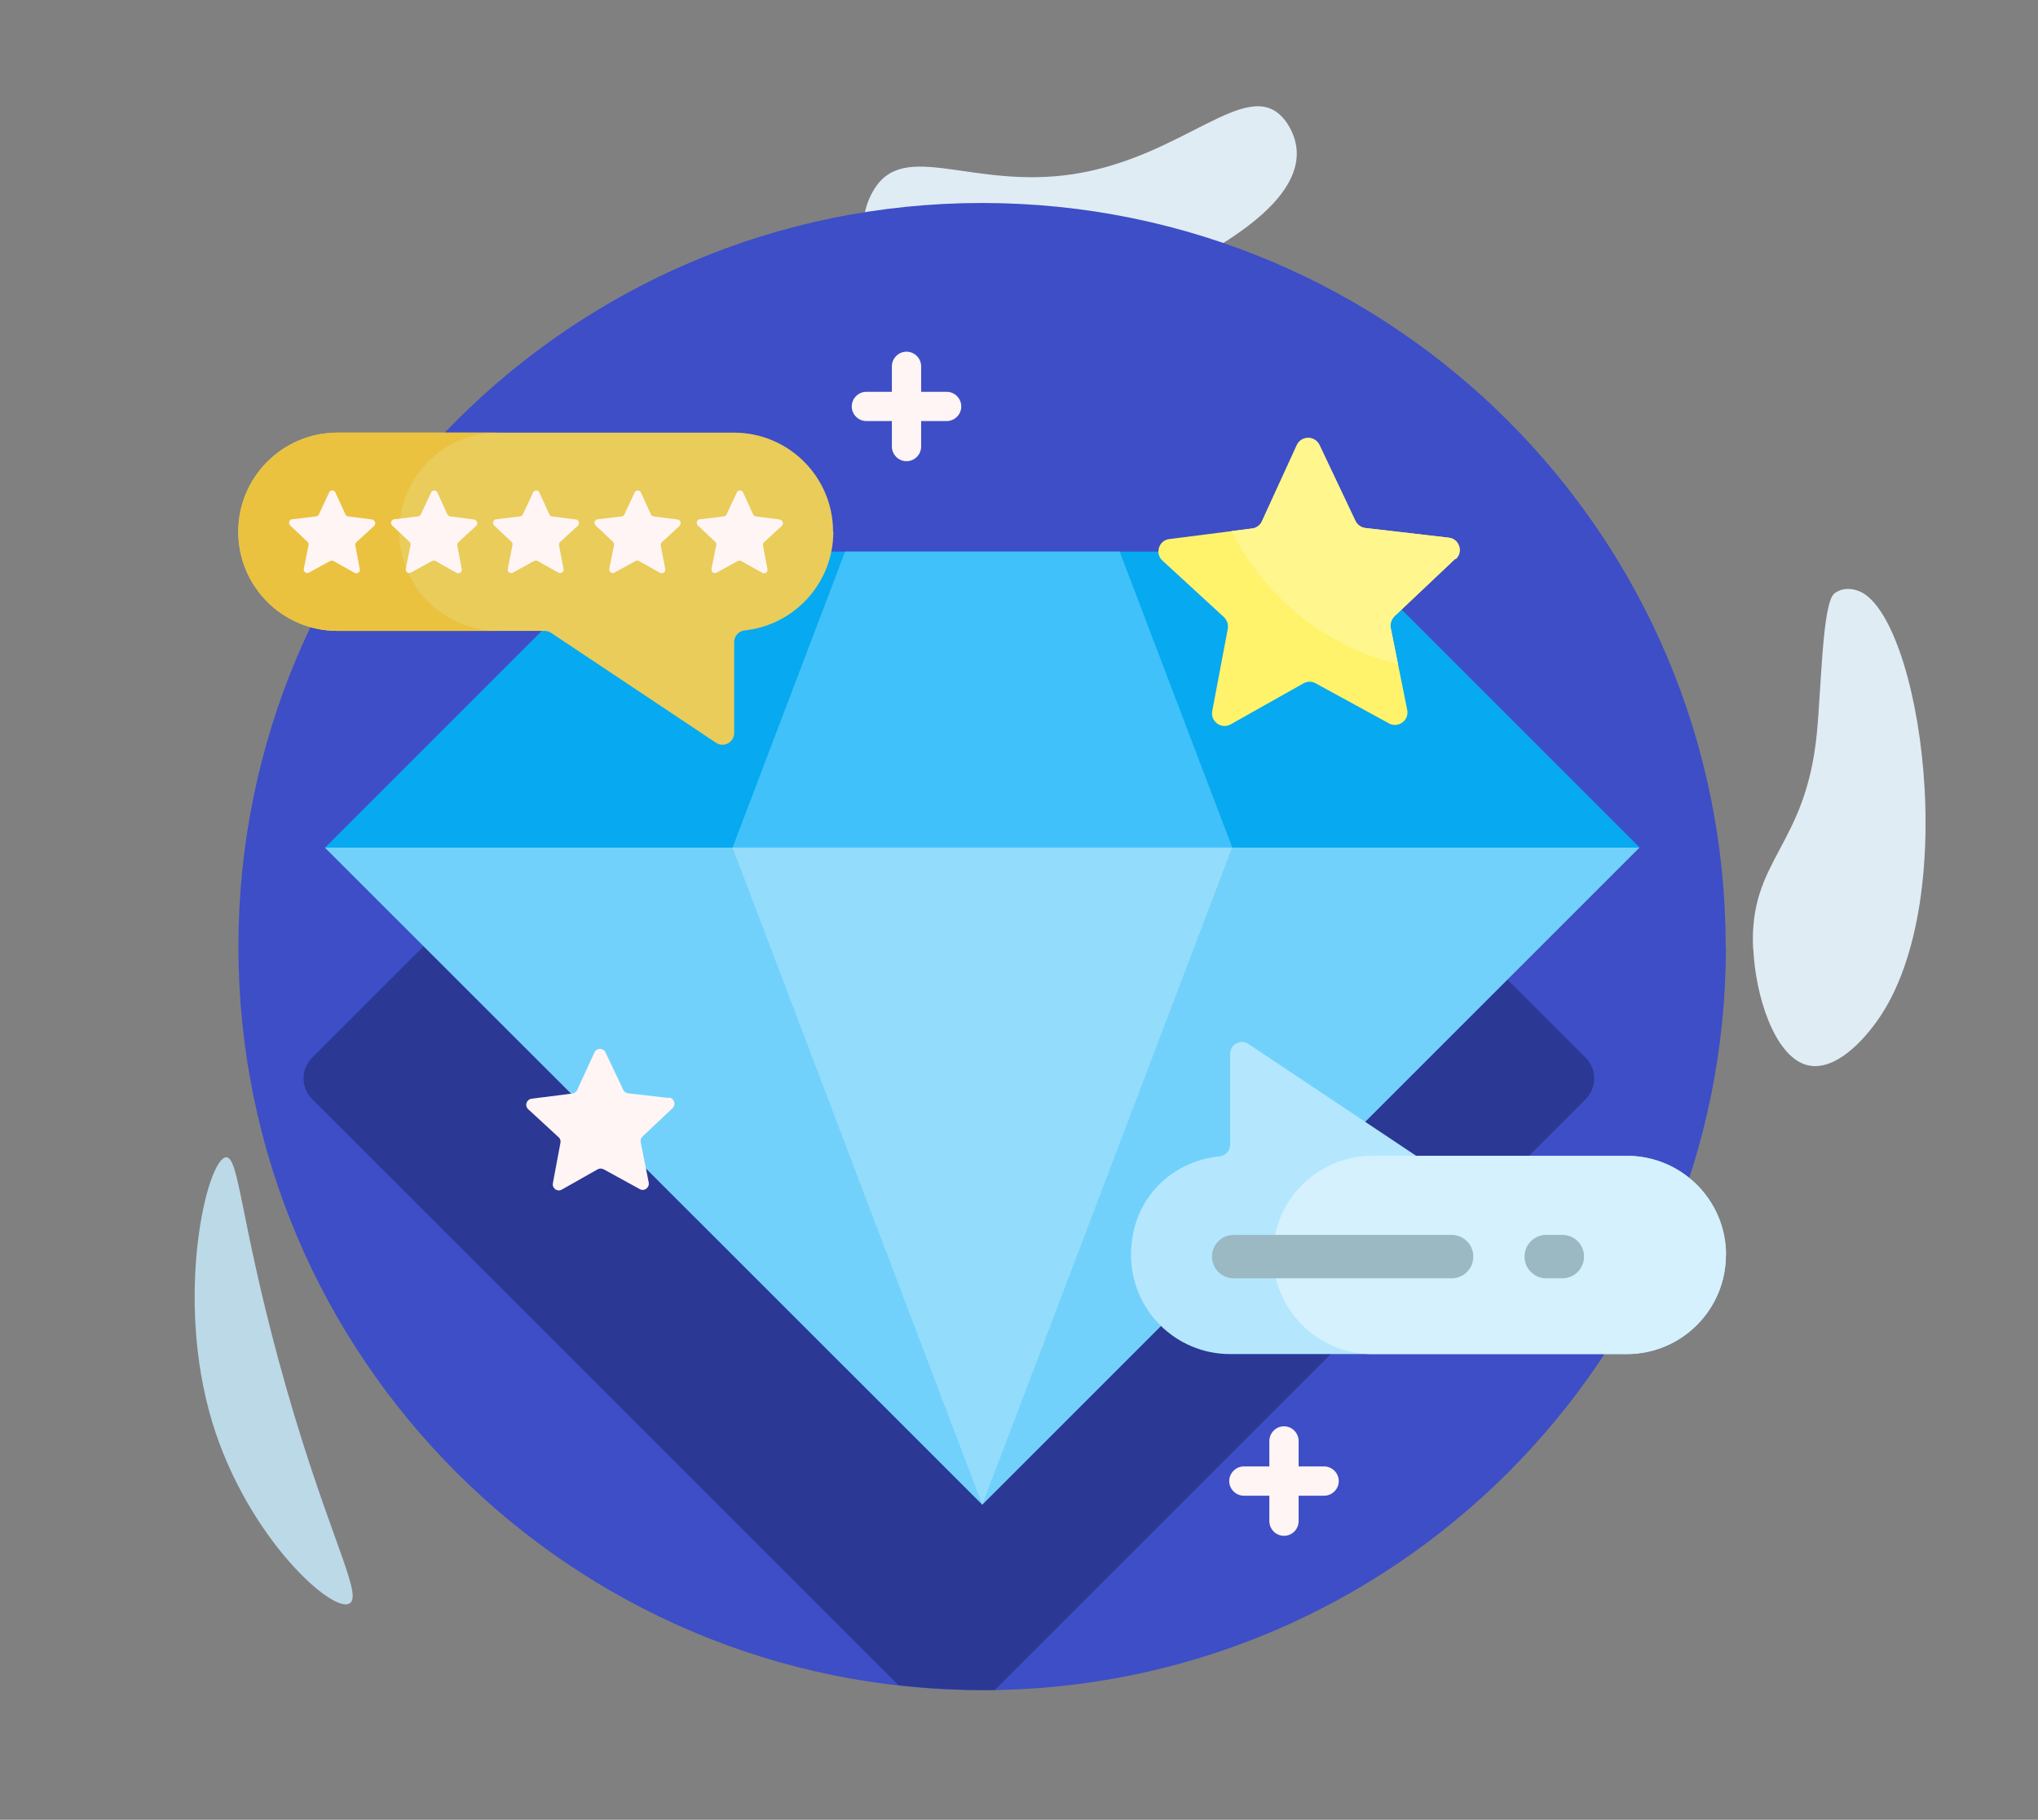 <?xml version="1.0" encoding="UTF-8"?>
<svg id="Layer_1" xmlns="http://www.w3.org/2000/svg" version="1.1" viewBox="0 0 863.3 771">
  <rect x="0" y="0" width="863.3" height="771" fill="#808080" stroke="none"/>
  <!-- Generator: Adobe Illustrator 29.2.1, SVG Export Plug-In . SVG Version: 2.1.0 Build 116)  -->
  <defs>
    <style>
      .st0 {
        fill: #40c1fa;
      }

      .st1 {
        fill: #fff68e;
      }

      .st2 {
        fill: #dfecf4;
      }

      .st3 {
        fill: #b4e7fd;
      }

      .st4 {
        fill: #d5f1fe;
      }

      .st5 {
        fill: #fff36c;
      }

      .st6 {
        fill: #93dcfc;
      }

      .st7 {
        fill: #fff5f5;
      }

      .st8 {
        fill: #07a9f0;
      }

      .st9 {
        fill: #e9cc5a;
      }

      .st10 {
        fill: #bcd9e7;
      }

      .st11 {
        fill: #2b3894;
      }

      .st12 {
        fill: #3d4ec6;
      }

      .st13 {
        fill: #9bb9c3;
      }

      .st14 {
        fill: #eac23f;
      }

      .st15 {
        fill: #72d1fb;
      }
    </style>
  </defs>
  <g>
    <path class="st2" d="M742.7,402c.9,19.9,8.8,44.6,21.9,49,13,4.3,26.2-12.7,28.8-16.1,39-49.9,20.2-175.1-6.3-184.6-.9-.3-5.7-2.1-10,1.1-5.2,3.9-5.6,40.7-7.5,59.4-4.7,48.3-28.7,53.1-27,91Z"/>
    <path class="st2" d="M366.3,96.5c1.6,9.4,11.3,16.2,33.1,21.5,25.6,6.2,66.1,16.1,111.8-10.8,10.8-6.4,38.9-22.9,38.1-42.9-.3-7.7-4.8-13.2-5.6-14.1-15.5-18.1-42.4,16.5-89.2,23.6-43,6.5-71.7-15-84.5,6.9-.9,1.5-4.9,8.4-3.7,15.8Z"/>
    <path class="st10" d="M95.9,490.3c-8.1.1-22.2,58.7-6,112.2,14.9,49.2,52,82.3,58.5,76.6,5.3-4.5-11.3-32.3-30.5-103.2-16.1-59.6-16.7-85.6-22.1-85.6Z"/>
  </g>
  <g>
    <path class="st12" d="M731.1,401.1c0,174-141,315-315,315S101,575,101,401.1,242,86,416,86s315,141,315,315Z"/>
    <path class="st11" d="M671.7,465.7l-250.3,250.3c-1.8,0-3.6,0-5.4,0-12,0-23.8-.7-35.4-2l-248.4-248.4c-4.8-4.8-4.8-12.6,0-17.4l113.1-113.1c2.3-2.3,5.4-3.6,8.7-3.6h295.9c3.3,0,6.4,1.3,8.7,3.6l113.1,113.1c4.8,4.8,4.8,12.6,0,17.4Z"/>
    <path class="st8" d="M694.5,359.1l-278.4,91.2-278.4-91.2,125.4-125.4h306.1l125.4,125.4Z"/>
    <path class="st0" d="M521.9,359.1l-105.8,56.8-105.8-56.8,47.7-125.4h116.3l47.7,125.4Z"/>
    <path class="st15" d="M694.5,359.1l-278.4,278.4L137.6,359.1h556.9Z"/>
    <path class="st6" d="M521.9,359.1l-105.8,278.4-105.8-278.4h211.7Z"/>
    <path class="st5" d="M616.5,236.7l-25.8,24.4c-1.3,1.3-1.9,3.1-1.6,4.9l7,34.8c.9,4.4-3.8,7.8-7.7,5.7l-31.1-17c-1.6-.9-3.5-.9-5.1,0l-30.9,17.4c-3.9,2.2-8.6-1.2-7.8-5.6l6.6-34.9c.3-1.8-.3-3.6-1.6-4.9l-26.1-24c-3.3-3-1.5-8.6,2.9-9.1l35.2-4.5c1.8-.2,3.4-1.4,4.1-3l14.8-32.3c1.9-4.1,7.7-4.1,9.6,0l15.2,32.1c.8,1.6,2.4,2.8,4.2,3l35.3,4.1c4.5.5,6.3,6,3,9.1h0Z"/>
    <path class="st1" d="M616.5,236.7l-25.8,24.4c-1.3,1.3-1.9,3.1-1.6,4.9l3.1,15.4c-30.9-7.6-56.5-28.6-70.5-56.4l8.7-1.1c1.8-.2,3.4-1.4,4.1-3l14.8-32.3c1.9-4.1,7.7-4.1,9.6,0l15.2,32.1c.8,1.6,2.4,2.8,4.2,3l35.3,4.1c4.5.5,6.3,6,3,9.1h0Z"/>
    <path class="st3" d="M731.1,531.7c0,23.2-18.8,42-42,42h-168c-23.2,0-42-18.8-42-42s16.5-39.6,37.6-41.8c2.5-.3,4.4-2.4,4.4-4.9v-38.6c0-3.9,4.4-6.3,7.7-4.1l71.1,47.4h89.3c23.2,0,42,18.8,42,42h0Z"/>
    <path class="st4" d="M731.1,531.7c0,23.2-18.8,42-42,42h-107.8c-23.2,0-42-18.8-42-42s18.8-42,42-42h107.8c23.2,0,42,18.8,42,42h0Z"/>
    <path class="st13" d="M624.1,532.4c0,5.1-4.1,9.2-9.2,9.2h-92.3c-5.1,0-9.2-4.1-9.2-9.2s4.1-9.2,9.2-9.2h92.3c5.1,0,9.2,4.1,9.2,9.2ZM661.8,523.2h-6.8c-5.1,0-9.2,4.1-9.2,9.2s4.1,9.2,9.2,9.2h6.8c5.1,0,9.2-4.1,9.2-9.2s-4.1-9.2-9.2-9.2Z"/>
    <path class="st9" d="M353,225.3c0,21.7-16.5,39.6-37.6,41.8-2.5.3-4.4,2.4-4.4,4.9v38.6c0,3.9-4.4,6.3-7.7,4.1l-69.9-46.6c-.8-.5-1.8-.8-2.7-.8h-87.8c-23.2,0-42-18.8-42-42s18.8-42,42-42h168c23.2,0,42,18.8,42,42Z"/>
    <path class="st7" d="M287.9,222.8l-7.5,6.9c-.4.4-.6.9-.5,1.4l1.9,10c.2,1.3-1.1,2.2-2.2,1.6l-8.9-5c-.5-.3-1-.3-1.5,0l-8.9,4.9c-1.1.6-2.5-.4-2.2-1.6l2-10c.1-.5,0-1-.4-1.4l-7.4-7c-.9-.9-.4-2.5.9-2.6l10.1-1.2c.5,0,1-.4,1.2-.9l4.3-9.2c.6-1.2,2.2-1.2,2.7,0l4.2,9.2c.2.5.7.8,1.2.9l10.1,1.3c1.3.2,1.8,1.7.8,2.6h0ZM330.3,220.1l-10.1-1.3c-.5,0-1-.4-1.2-.9l-4.2-9.2c-.5-1.2-2.2-1.2-2.7,0l-4.3,9.2c-.2.5-.7.8-1.2.9l-10.1,1.2c-1.3.1-1.8,1.7-.9,2.6l7.4,7c.4.4.5.9.4,1.4l-2,10c-.3,1.3,1.1,2.2,2.2,1.6l8.9-4.9c.5-.3,1-.2,1.5,0l8.9,5c1.1.6,2.5-.3,2.2-1.6l-1.9-10c0-.5,0-1,.5-1.4l7.5-6.9c.9-.9.4-2.5-.8-2.6h0Z"/>
    <path class="st14" d="M211.1,267.3h-68.1c-23.2,0-42-18.8-42-42s18.8-42,42-42h68.1c-23.2,0-42,18.8-42,42s18.8,42,42,42Z"/>
    <path class="st7" d="M567.1,627.5c0,3.4-2.8,6.2-6.2,6.2h-10.8v10.8c0,3.4-2.8,6.2-6.2,6.2s-6.2-2.8-6.2-6.2v-10.8h-10.8c-3.4,0-6.2-2.8-6.2-6.2s2.8-6.2,6.2-6.2h10.8v-10.8c0-3.4,2.8-6.2,6.2-6.2s6.2,2.8,6.2,6.2v10.8h10.8c3.4,0,6.2,2.8,6.2,6.2ZM200.8,220.1l-10.1-1.3c-.5,0-1-.4-1.2-.9l-4.2-9.2c-.5-1.2-2.2-1.2-2.7,0l-4.3,9.2c-.2.5-.7.8-1.2.9l-10.1,1.2c-1.3.1-1.8,1.7-.9,2.6l7.4,7c.4.4.5.9.4,1.4l-2,10c-.3,1.3,1.1,2.2,2.2,1.6l8.9-4.9c.5-.3,1-.2,1.5,0l8.9,5c1.1.6,2.5-.3,2.2-1.6l-1.9-10c0-.5,0-1,.5-1.4l7.5-6.9c.9-.9.4-2.5-.8-2.6ZM157.6,220.1l-10.1-1.3c-.5,0-1-.4-1.2-.9l-4.2-9.2c-.5-1.2-2.2-1.2-2.7,0l-4.3,9.2c-.2.5-.7.8-1.2.9l-10.1,1.2c-1.3.1-1.8,1.7-.9,2.6l7.4,7c.4.4.5.9.4,1.4l-2,10c-.3,1.3,1.1,2.2,2.2,1.6l8.9-4.9c.5-.3,1-.2,1.5,0l8.9,5c1.1.6,2.5-.3,2.2-1.6l-1.9-10c0-.5,0-1,.5-1.4l7.5-6.9c.9-.9.4-2.5-.8-2.6ZM227.6,237.6l8.9,5c1.1.6,2.5-.3,2.2-1.6l-1.9-10c0-.5,0-1,.5-1.4l7.5-6.9c.9-.9.4-2.5-.8-2.6l-10.1-1.3c-.5,0-1-.4-1.2-.9l-4.2-9.2c-.5-1.2-2.2-1.2-2.7,0l-4.3,9.2c-.2.5-.7.8-1.2.9l-10.1,1.2c-1.3.1-1.8,1.7-.9,2.6l7.4,7c.4.4.5.9.4,1.4l-2,10c-.3,1.3,1.1,2.2,2.2,1.6l8.9-4.9c.5-.3,1-.2,1.5,0ZM401,166h-10.8v-10.8c0-3.4-2.8-6.2-6.2-6.2s-6.2,2.8-6.2,6.2v10.8h-10.8c-3.4,0-6.2,2.8-6.2,6.2s2.8,6.2,6.2,6.2h10.8v10.8c0,3.4,2.8,6.2,6.2,6.2s6.2-2.8,6.2-6.2v-10.8h10.8c3.4,0,6.2-2.8,6.2-6.2s-2.8-6.2-6.2-6.2ZM283.3,465.2l-17.3-2c-.9-.1-1.7-.7-2-1.5l-7.5-15.8c-.9-2-3.8-2-4.7,0l-7.3,15.9c-.4.8-1.1,1.4-2,1.5l-17.3,2.2c-2.2.3-3.1,3-1.4,4.5l12.8,11.8c.7.6,1,1.5.8,2.4l-3.2,17.1c-.4,2.2,1.9,3.8,3.8,2.7l15.2-8.6c.8-.4,1.7-.4,2.5,0l15.3,8.4c1.9,1.1,4.2-.6,3.8-2.8l-3.4-17.1c-.2-.9.1-1.8.8-2.4l12.7-12c1.6-1.5.7-4.2-1.5-4.5h0Z"/>
  </g>
</svg>